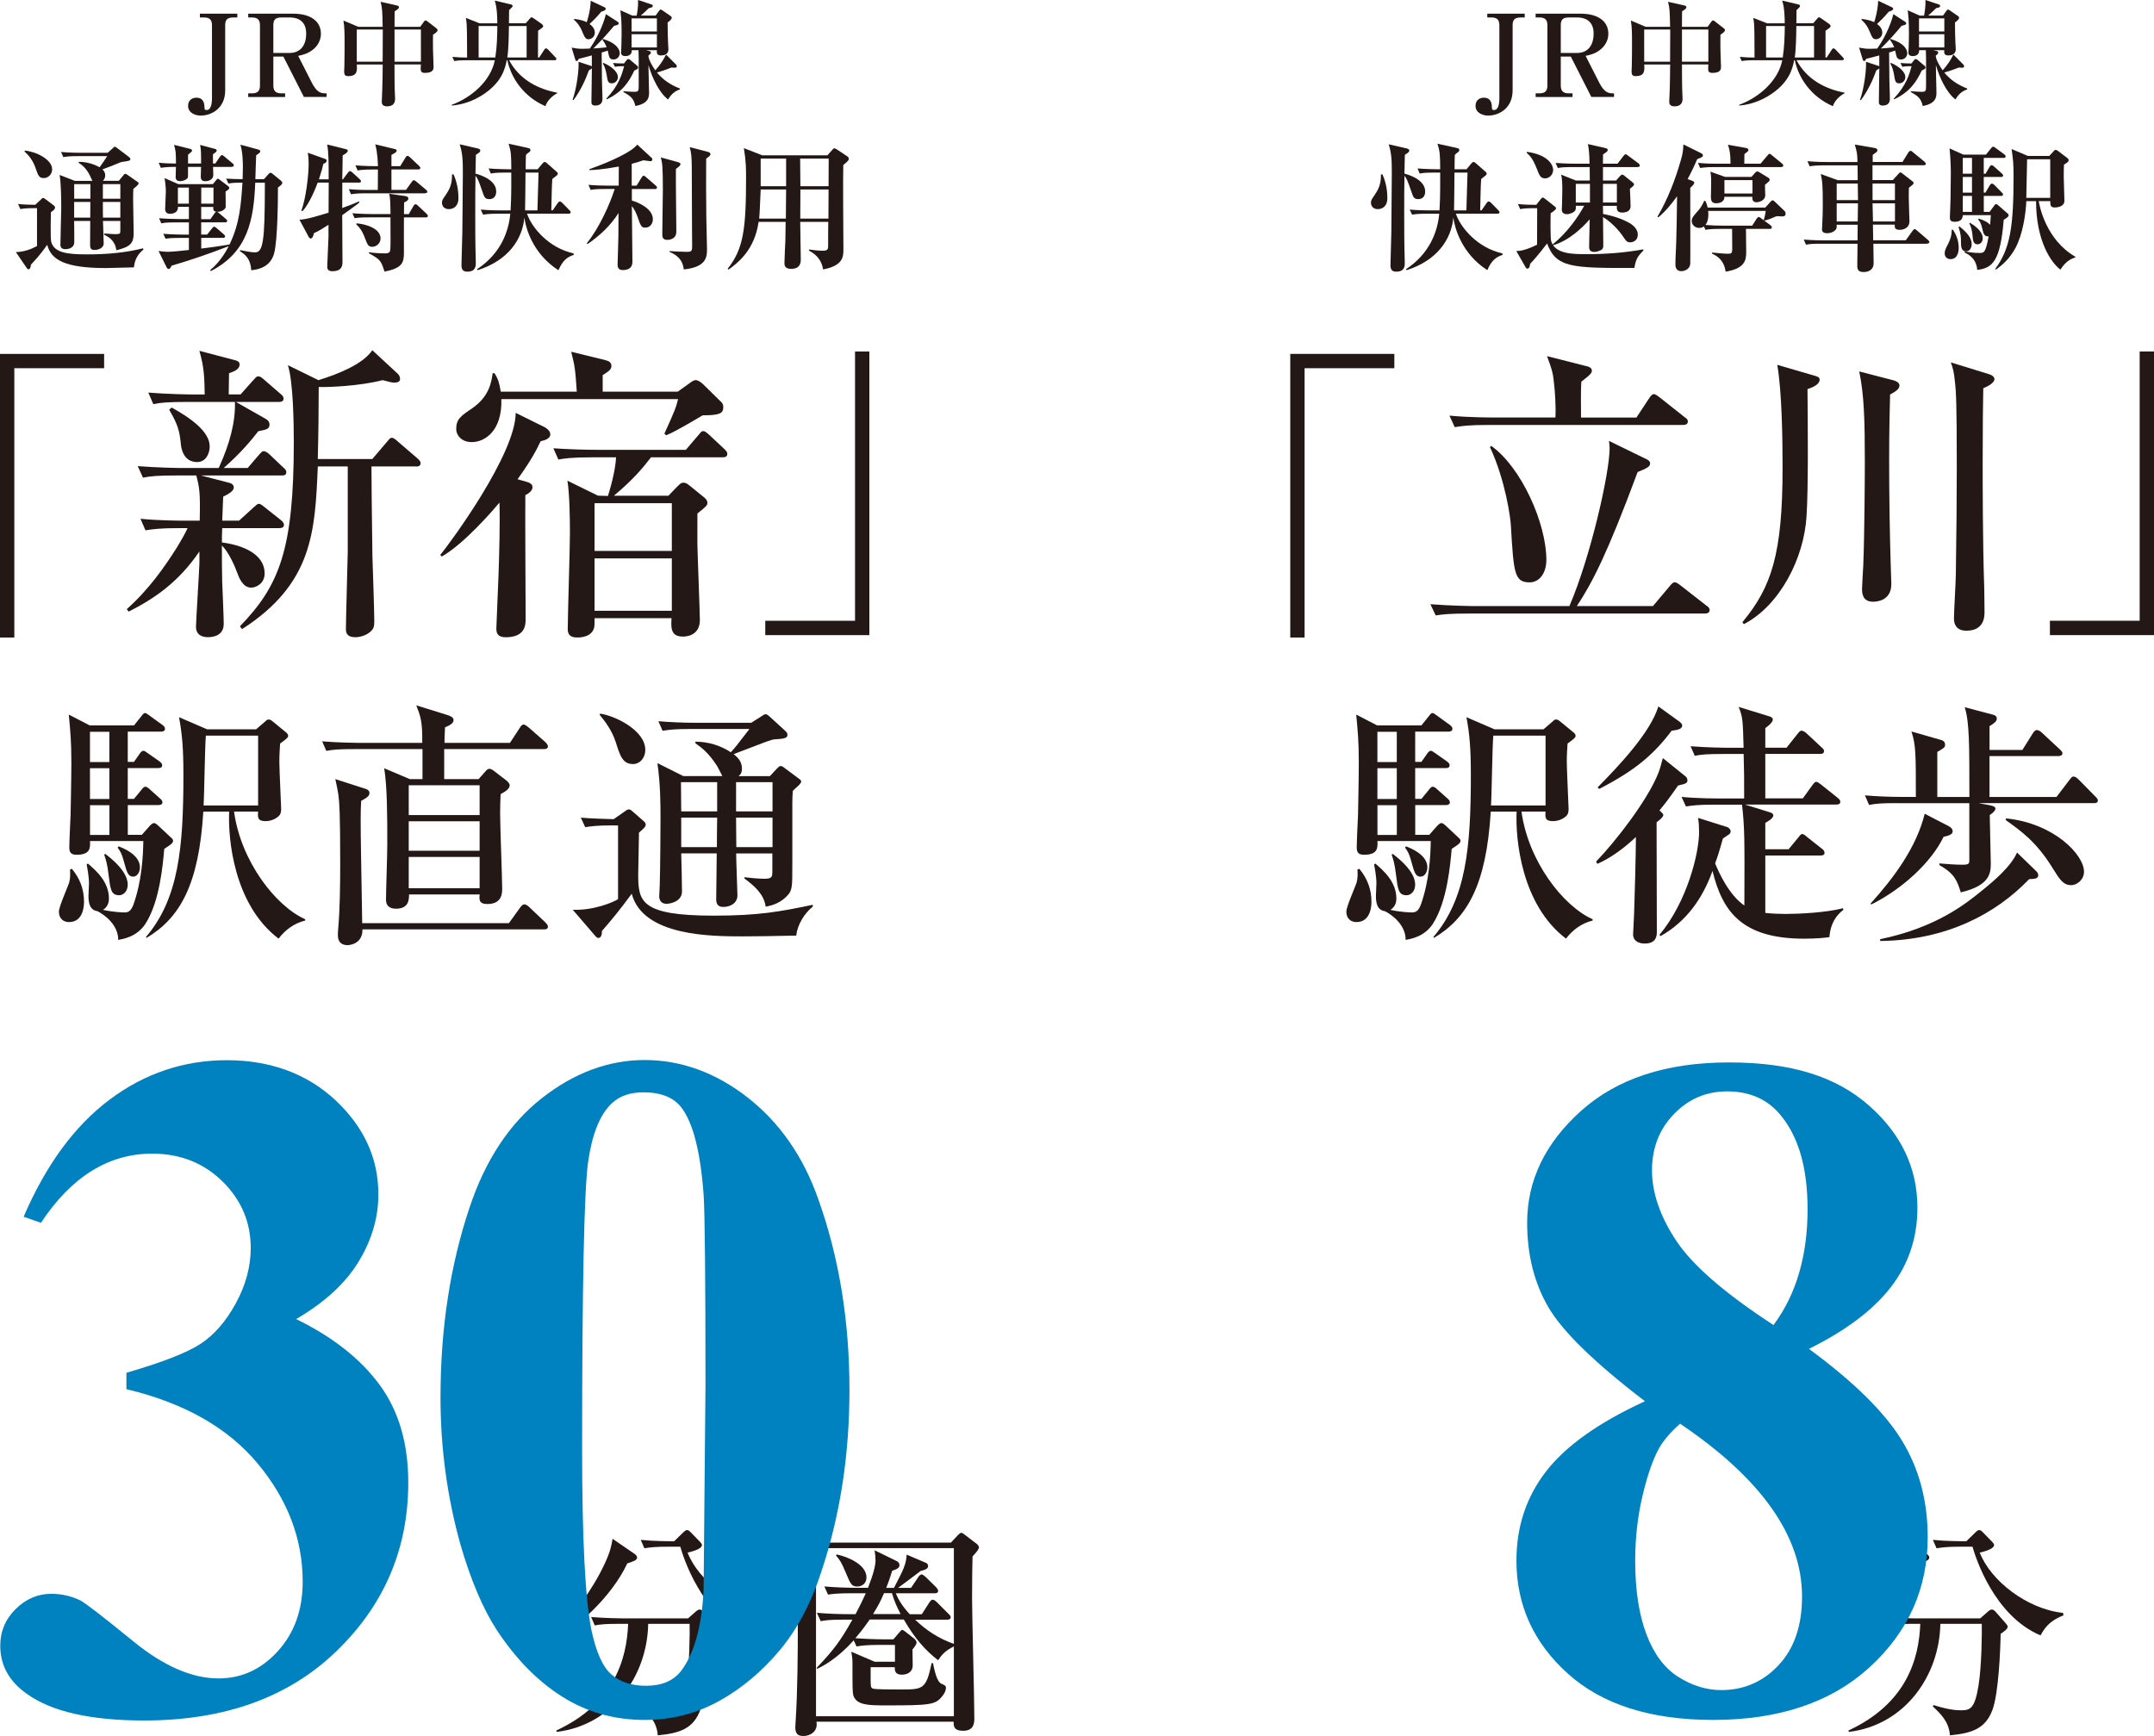 <?xml version="1.0" encoding="UTF-8"?><svg xmlns="http://www.w3.org/2000/svg" viewBox="0 0 502.28 404.83"><defs><style>.cls-1{fill:#0081c0;}.cls-2{isolation:isolate;}.cls-3{fill:#231815;}.cls-4{mix-blend-mode:multiply;}</style></defs><g class="cls-2"><g id="_レイヤー_2"><g id="_レイヤー_1-2"><path class="cls-3" d="M354.64,4.07c-1.62,0-1.92.72-1.92,1.84v15.17c0,4.23-3.25,5.88-5.72,5.88-1.04,0-2.93-.51-2.93-2.29,0-1.25.88-1.89,1.97-1.89,1.33,0,1.81.93,1.83,2.08.03.61.03.8.51.8,1.01,0,1.25-1.44,1.25-2.82V5.91c0-1.2-.45-1.84-1.89-1.84h-.93v-.88h8.73v.88h-.9Z"/><path class="cls-3" d="M371.08,22.62l-4.79-9.42h-2.34v6.73c0,1.22.48,1.84,1.89,1.84h.85v.85h-8.6v-.85h.85c1.33,0,1.89-.53,1.89-1.84V5.91c0-1.2-.45-1.84-1.89-1.84h-.85v-.88h10.48c4.13,0,6.47,1.81,6.47,4.68,0,1.62-.83,2.85-1.76,3.62-1.25,1.04-2.45,1.3-3.54,1.54l3.17,6.23c1.12,2.18,2.02,2.5,3.09,2.5h.37v.85h-5.3ZM367.7,4.07h-1.86c-1.47,0-1.89.56-1.89,1.84v6.44h3.75c2.77,0,3.91-2.02,3.91-4.5s-1.36-3.78-3.91-3.78Z"/><path class="cls-3" d="M401.18,8.12c0,.77-.03,2.08,0,3.43,0,1.12.13,2.9.13,4.04,0,.45,0,1.41-1.99,1.41-1.09,0-1.06-.53-.96-1.97h-6.15c0,2.05,0,5.35.11,7.29,0,.19.03.59.03.75,0,1.25-.8,1.73-1.86,1.73s-1.25-.56-1.25-1.06c0-.03,0-.27.03-.64.16-3.3.18-7.24.18-8.06h-6.04c.08,1.44.16,2.71-2.02,2.71-.75,0-.93-.35-.93-1.12,0-.19.03-.98.05-1.14.05-1.25.05-5.11.05-5.38,0-2.1,0-3.86-.27-5.32l3.46,1.46h5.69c-.08-3.75-.08-4.26-.48-5.83l3.78.85c.24.05.51.16.51.4s-.19.48-1.01.96c-.03.59-.03,3.11-.03,3.62h5.99l.88-1.22c.13-.16.24-.27.37-.27s.27.11.45.24l1.99,1.54c.24.19.35.32.35.48,0,.27-.19.48-1.06,1.09ZM383.4,6.89v7.5h6.04c0-1.2.03-6.76.03-7.5h-6.07ZM398.36,6.89h-6.15v7.5h6.15v-7.5Z"/><path class="cls-3" d="M427.42,24.77c-5.13-2.21-8.06-6.65-8.89-10.72h-.16c-.37,1.86-1.09,5.38-6.15,8.41-3.01,1.78-5.59,2.05-6.65,2.16v-.19c4.63-1.7,9.07-5.59,10.03-10.38h-6.6c-1.62,0-2.21.08-2.87.19l-.43-.98c1.04.11,2.39.16,3.43.16,0-4.92-.03-6.52-.11-7.9-.05-.67-.11-.96-.19-1.36l3.22,1.28h4.12c0-.85,0-3.57-.59-5.3l3.73.88c.13.03.43.13.43.37,0,.19-.08.27-.82.98,0,.48-.03,2.63-.03,3.06h3.91l.82-.93c.16-.16.37-.48.53-.48.11,0,.43.19.53.27l1.86,1.3c.13.11.32.29.32.48s-.11.29-.18.37c-.11.11-.19.16-.99.72-.02.69-.02,5.43-.02,6.25h.29l1.17-1.81c.11-.16.24-.32.4-.32s.34.13.5.29l1.68,1.78c.13.13.24.27.24.4,0,.27-.24.29-.4.29h-10.62c2.32,4.42,6.65,6.73,11.18,7.56v.16c-1.12.59-2.31,1.7-2.71,3.01ZM411.82,6.07v7.34h3.89c.4-2.74.43-4.68.48-7.34h-4.36ZM423,6.07h-4.12c-.03,2.45-.08,5.46-.37,7.34h4.5v-7.34Z"/><path class="cls-3" d="M443.2,13.86c-.66,0-.9-.4-1.04-1.01-.05-.21-.19-.8-.24-1.06-.66.24-.98.35-1.41.45.05,6.79.08,7.34.16,9.77,0,.13.02.93.02,1.01,0,.61-.18,1.6-1.67,1.6-.9,0-.9-.59-.9-.85,0-1.22.08-6.73.11-7.85-.21.24-.51.37-.69.48-.9,2.47-2.05,4.87-3.62,6.97l-.19-.11c.99-2.66,1.54-7.37,1.38-8.86l2.9.96c.08.03.13.05.21.11v-2.55c-.96.27-2.05.56-3.06.8-.18.37-.27.51-.48.51-.18,0-.27-.16-.34-.43l-.83-2.69c1.04.19,1.54.27,2.5.27.69,0,1.6-.03,1.73-.05,2.34-3.3,3.54-6.92,3.75-8.04l2.8,1.81c.13.08.21.21.21.32,0,.27-.08.37-1.09.61-1.51,1.81-2.93,3.41-4.81,5.27,1.04-.08,2.05-.13,3.09-.27-.27-.72-.56-1.2-1.01-1.81l.13-.13c3.49,1.01,3.94,2.71,3.94,3.3s-.4,1.49-1.54,1.49ZM440.41,2.74c-.99,1.22-2.02,2.21-2.71,2.85.69.51,1.22,1.17,1.22,2.02,0,.96-.77,1.54-1.47,1.54s-.88-.37-1.46-1.76c-.72-1.76-1.6-2.47-1.94-2.77l.08-.21c1.62.19,2.5.56,2.9.77.19-.56.85-2.69.93-5l3.22,1.52c.21.11.27.21.27.35,0,.32-.29.43-1.04.69ZM442.88,19.43c-.9,0-.98-.53-1.2-1.92-.16-.96-.43-1.97-.9-2.69l.13-.16c1.57.64,3.38,1.94,3.38,3.33,0,.8-.64,1.44-1.41,1.44ZM448.12,16.45c-1.31,2.79-2.85,5-6.41,6.71l-.11-.16c2.93-3.09,3.65-5.72,4.15-7.56h-.56c-.83,0-1.33.11-1.6.13l-.43-.88c.69.08,1.65.11,2.55.11l.64-.8c.08-.11.24-.24.34-.24.13,0,.32.11.4.16l1.67,1.41c.11.08.24.21.24.37,0,.35-.21.43-.9.75ZM455.97,23.18c-2.05-1.57-3.7-5.03-4.55-8.01.02,2.1.05,2.69.11,5.24,0,.21.02.93.02,1.14,0,.98,0,2.58-3.19,3.17-.4-1.73-1.06-2.32-2.79-3.25l.02-.19c1.38.11,2.34.13,2.58.13.96,0,.96-.29.96-1.62v-6.15c0-.53-.03-1.44-.05-1.94h-1.57c.05.96-.61,1.38-1.51,1.38-.59,0-.99-.27-.99-.8,0-.13.05-.77.05-.9,0-.21.08-1.84.08-3.35,0-3.17-.11-4.12-.29-5.64l2.8,1.25h1.01c.05-.27.4-1.78.32-3.65l3.16,1.06c.16.05.27.16.27.29,0,.35-.27.43-.93.56-.35.35-.99.98-1.86,1.73h3.46l.8-1.12c.08-.11.24-.29.37-.29.11,0,.29.11.4.19l1.97,1.36c.11.08.21.21.21.35,0,.4-.43.72-.96,1.12,0,1.44.05,3.81.11,4.9,0,.21.08,1.14.08,1.33,0,1.28-1.12,1.46-1.73,1.46-1.04,0-1.01-.67-.96-1.22h-2.55l.56.13c.29.08.59.11.59.4s-.37.59-.59.72c.02,1.06,1.25,2.95,1.62,3.43,1.01-1.09,1.86-2.34,2.5-3.67l2.32,2.32c.11.11.18.24.18.43,0,.29-.27.32-.53.32-.29,0-.43-.03-.69-.05-.48.19-1.7.69-3.41,1.17,1.49,1.76,3.12,2.85,5.35,3.73v.21c-.9.29-1.94.93-2.74,2.34ZM453.39,4.28h-5.91v3.06h5.91v-3.06ZM453.39,7.98h-5.91v3.09h5.91v-3.09Z"/><path class="cls-3" d="M321.28,48.77c-1.12,0-1.6-.77-1.6-1.51,0-.58.22-.83.89-1.83.74-1.09,1.51-2.4,1.44-4.77h.35c.8,1.76,1.15,3.65,1.15,5.58,0,1.79-1.09,2.53-2.24,2.53ZM330.7,46.43c-1.03,0-1.15-.48-1.63-1.86-.87-2.53-1.03-2.88-1.57-3.59-.06,3.2-.06,5.16-.06,8.4,0,3.4,0,7.21.1,10.57,0,.19.03,1.09.03,1.25,0,.83,0,2.15-1.99,2.15-1.09,0-1.34-.61-1.34-1.51,0-.35.03-.9.03-1.31.19-6.09.19-6.76.22-12.82,0-1.15.06-6.25.06-7.27,0-3.17-.06-4.65-.73-6.79l4.07.93c.26.06.73.16.73.51,0,.32-.29.51-.42.61-.32.19-.39.26-.61.42,0,.22-.1,3.88-.1,4.36,3.78,1.06,4.84,2.76,4.84,4.17,0,1.57-1.09,1.79-1.64,1.79ZM346.82,63c-6.02-3.88-7.62-9.9-7.92-12.27-.48,5.16-3.84,10.03-10.89,12.27l-.16-.22c5.58-3.65,7.4-8.88,7.76-12.94h-2.88c-1.95,0-2.66.1-3.46.22l-.55-1.19c1.95.19,4.23.19,4.58.19h2.37c.1-1.67.16-3.56.16-5.22v-3.59h-1.31c-1.95,0-2.66.06-3.46.22l-.51-1.19c1.92.16,4.2.19,4.55.19h.73c-.03-3.36-.03-4.04-.64-5.96l4.23.93c.67.16.87.19.87.58,0,.26-.2.38-.35.51-.38.26-.42.29-.7.61-.03.38-.06,2.31-.06,3.33h2.79l1.15-1.38c.13-.13.29-.32.51-.32.19,0,.45.26.61.38l2.08,1.83c.2.16.35.29.35.51,0,.26-.22.42-.42.58-.29.22-.45.32-.86.67-.13,1.15-.2,6.28-.23,7.31h.32l1.12-1.63c.19-.26.38-.45.51-.45.22,0,.48.22.61.35l1.66,1.7c.1.13.29.29.29.48,0,.29-.26.32-.48.32h-9.71c1.12,3.33,5.13,8.01,10.83,9.26l.1.35c-1.66.51-2.66,1.44-3.59,3.56ZM339.16,40.25c0,.9-.07,7.98-.1,8.81h2.88c.1-2.85.19-5.86.26-8.81h-3.04Z"/><path class="cls-3" d="M381.1,62.48c-14.58.06-18.26-.06-20.34-5.7-1.83,2.4-3.11,3.85-3.97,4.77-.03.35-.13,1.09-.61,1.09-.22,0-.29-.06-.42-.29l-2.18-3.81c.64,0,1.95-.06,4.84-1.47.03-3.11.03-4.29.03-8.52h-.99c-1.79,0-2.56.13-2.98.22l-.51-1.19c1.38.16,3.08.19,4.26.19l1.06-1.35c.19-.22.29-.35.48-.35.13,0,.29.13.51.29l2.27,1.79c.13.1.29.22.29.42,0,.32-.67.77-1.25,1.15-.03.99-.1,5.9.13,6.57.96,2.98,5.06,2.98,8.27,2.98,4.42,0,8.84-.32,13.2-1.12l.03.26c-1.44,1.47-1.76,2.08-2.11,4.07ZM360.27,41.59c-1.03,0-1.28-.61-1.92-2.27-.93-2.37-1.66-3.08-2.37-3.69l.1-.22c5.22.74,6.09,3.27,6.09,4.2,0,1.19-.96,1.99-1.89,1.99ZM381.9,38.96h-8.11v3.14h3.04l.93-1.03c.19-.19.35-.35.48-.35.16,0,.32.1.45.19l2.02,1.63c.22.16.32.32.32.42,0,.19-.1.32-.19.42-.22.19-.67.55-.77.64.03.64.16,3.46.16,4.04,0,1.51-1.64,1.51-1.99,1.51-1.28,0-1.25-.87-1.22-1.57h-3.24l.03,1.89c3.24.64,5,1.47,6.15,2.11.32.19,1.95,1.12,1.95,2.72,0,1.28-.99,1.79-1.76,1.79s-.93-.26-1.8-1.54c-.1-.13-1.8-2.66-4.55-4.36,0,1.03.06,5.64.06,6.57,0,.45,0,.87-.57,1.15-.58.32-1.19.42-1.51.42-1.22,0-1.22-.83-1.22-1.25,0-.83.13-5.32.13-6.34-1.76,1.99-4.8,4.93-8.49,6.02l-.13-.19c3.49-2.82,6.02-6.57,7.34-9h-1.95c0,.22.03.74-.1,1.03-.26.48-1.25.93-1.95.93-.51,0-1.22-.16-1.22-1.09,0-.22.06-1.25.06-1.44.03-.61.06-2.47.06-3.11,0-.99,0-2.6-.29-3.59l3.46,1.38h3.24c0-.51-.03-2.69-.03-3.14h-3.97c-2.15,0-2.85.1-3.46.22l-.51-1.19c1.92.16,4.2.19,4.55.19h3.36c-.06-2.72-.13-3.11-.38-4.58l4.2.96c.13.03.42.16.42.38,0,.32-.1.42-1.09,1.06,0,.38-.03,1.7-.03,2.18h3.4l1.38-1.79c.13-.16.35-.42.51-.42s.35.16.61.35l2.37,1.76c.2.16.32.32.32.51,0,.32-.29.35-.48.35ZM370.75,42.87h-3.3v4.36h3.3v-4.36ZM377.03,42.87h-3.24v4.36h3.24v-4.36Z"/><path class="cls-3" d="M395.77,37.11c-.48,1.12-1.12,2.56-2.24,4.65l.93.35c.48.19.61.26.61.48s-.1.48-.93,1.22c-.03,2.47.06,16.92,0,17.72-.06,1.03-1.03,1.7-2.11,1.7-1.35,0-1.35-1.28-1.35-1.57,0-1.47.16-3.78.19-5.22.1-3.4.1-4.13.2-10.67-1.22,1.7-2.69,3.52-4.36,4.9l-.22-.13c2.44-4.17,4.17-8.65,5.48-13.27.45-1.54.51-2.28.57-3.59l4.04,1.99c.26.13.51.29.51.54,0,.38-.13.42-1.32.9ZM415.61,50.47c-.2,0-1.06-.06-1.22-.06-.19,0-1.06.38-1.19.45-.57.26-1.06.38-1.7.58l-.23-.13c.23-.67.45-1.73.48-2.12h-13.43c.13,1.38-.06,2.56-.64,3.27,1.22.1,2.66.16,4.04.16h6.86l1.03-1.6c.13-.19.32-.42.51-.42.16,0,.39.19.61.35l2.11,1.57c.13.1.32.29.32.51,0,.29-.22.35-.48.35h-5.55c0,.87.06,4.68.06,5.45,0,1.89-.38,3.81-4.8,4.52-.13-.8-.42-3.01-3.17-4.2l.03-.26c.67.06,2.69.29,3.65.29.87,0,.99-.19,1.03-.99,0-.8-.03-4.01-.03-4.81h-2.76c-1.86,0-2.56.06-3.46.22l-.35-.8c-.22.16-.51.35-1.09.35-1.15,0-1.76-.9-1.76-1.6s.42-1.19,1.15-2.02c1.03-1.12,1.34-1.76,1.76-2.69h.26c.19.38.38.77.55,1.57h13.43l1.19-1.31c.16-.16.32-.38.51-.38s.39.16.51.29l2.24,2.15c.26.26.29.45.29.64,0,.64-.45.67-.77.67ZM415.35,38.96h-15.44c-1.92,0-2.63.1-3.46.22l-.51-1.19c1.92.19,4.2.19,4.55.19h3.04c0-2.5-.26-3.43-.61-4.42l4.2.74c.23.03.58.16.58.48,0,.26-.1.32-.93.96,0,.35-.03,1.92-.03,2.24h3.78l1.6-1.89c.19-.26.35-.42.51-.42s.35.16.57.35l2.31,1.89c.29.22.32.38.32.48,0,.32-.26.35-.48.35ZM411.57,43.1c-.03.38.06,2.05.06,2.4,0,1.41-1.7,1.67-1.99,1.67-1.03,0-1.03-.74-1.03-1.28h-6.51c0,.26,0,.54-.26.87-.42.54-1.19.64-1.63.64-.67,0-1.25-.19-1.25-1.41,0-.55.06-2.88.06-3.33,0-1.57-.06-1.95-.19-2.63l3.43,1.22h6.15l.83-.93c.13-.13.35-.35.51-.35.13,0,.22.03.61.26l1.95,1.19c.2.13.35.29.35.51,0,.26-.1.35-1.12,1.19ZM408.65,42.01h-6.54v3.11h6.54v-3.11Z"/><path class="cls-3" d="M449.4,56.84h-12.56c0,.54.06,4.26.06,4.52,0,2.08-2.05,2.08-2.31,2.08-1.12,0-1.5-.45-1.5-1.41,0-1.35.03-3.78.06-5.19h-8.56c-1.95,0-2.66.06-3.46.22l-.51-1.19c1.95.16,4.2.19,4.55.19h7.98l.03-3.65h-4.9c.03.64.03.8-.22,1.15-.64.77-1.73.83-1.95.83-.96,0-1.25-.38-1.25-.9,0-.13.03-.29.03-.45.1-1.51.16-4.26.16-5.06,0-5.22-.13-5.77-.48-7.4l3.97,1.44h4.65l-.03-3.46h-7.72c-1.95,0-2.66.1-3.46.22l-.51-1.19c1.92.19,4.2.19,4.55.19h7.11c-.03-1.99-.1-2.21-.61-4.07l4.62.8c.26.03.64.16.64.54,0,.26-.19.42-.29.48-.51.35-.58.42-.8.61v1.63h6.95l1.34-2.18c.03-.06.29-.42.51-.42.16,0,.29.06.57.32l2.69,2.21c.16.13.32.29.32.51,0,.29-.26.32-.48.32h-11.95v3.46h4.74l1.31-1.44c.13-.16.32-.35.45-.35s.29.13.42.22l2.4,1.86c.16.13.26.19.26.42s-.13.32-1.09,1.09c-.03.64-.03,1.31-.03,2.37,0,.83.16,5.32.16,5.42,0,1.67-1.51,2.02-2.28,2.02-1.19,0-1.19-.61-1.15-1.22h-5.09l.06,3.65h7.6l1.57-2.18c.19-.26.32-.42.51-.42s.45.26.57.35l2.53,2.18c.16.16.32.29.32.48,0,.29-.29.35-.51.35ZM433.19,42.81h-4.9v3.85h4.97l-.06-3.85ZM428.29,47.42v4.23h4.9l.06-4.23h-4.97ZM441.87,42.81h-5.22v3.85h5.22v-3.85ZM441.87,47.42h-5.22l.1,4.23h5.13v-4.23Z"/><path class="cls-3" d="M454.81,60.43c-.61,0-1.34-.38-1.34-1.35,0-.61.19-1.03.8-2.21.87-1.73.83-2.72.83-3.27l.26-.06c.42.61,1.38,2.08,1.38,4.23,0,.38,0,2.66-1.92,2.66ZM467.24,51.24c-.8,9.68-2.6,11.28-6.18,11.7-.19-2.56-1.92-3.59-2.98-4.07l.13-.26c.83.19,1.95.38,3.3.38,1.12,0,1.51,0,2.21-3.88-1.03.19-1.28-.9-1.41-1.51-.38-1.73-.77-2.12-1.03-2.4l.13-.22c1.28.38,2.18.9,2.66,1.44.06-.87.13-1.63.16-2.24h-6.54c-.03,1.03-.67,1.54-1.86,1.54-1.12,0-1.15-.54-1.15-1.09,0-.16.16-3.81.16-4.52.03-1.86.06-3.75.06-5.64,0-1.25-.03-3.01-.29-5.86l3.2,1.44h5.29l1.19-1.47c.13-.16.32-.38.48-.38s.42.19.64.35l1.95,1.44c.26.19.32.32.32.51,0,.29-.26.32-.48.32h-4.62v3.69h.42l.93-1.57c.1-.16.22-.42.48-.42.19,0,.45.19.61.35l1.73,1.54c.2.19.35.32.35.51,0,.32-.29.35-.51.35h-4.01v3.65h.39l1.03-1.73c.1-.16.26-.38.48-.38s.45.19.58.32l1.7,1.73c.23.22.32.32.32.51,0,.29-.29.32-.48.32h-4.01v3.72h1.35l1.09-1.47c.1-.13.26-.35.42-.35.19,0,.32.13.67.42l2.05,1.79c.16.13.22.26.22.42,0,.35-.71.77-1.15,1.03ZM458.49,58.61c-1.22,0-1.22-1.22-1.22-2.15,0-.99,0-1.89-.57-3.52l.22-.13c1.95,1.54,2.85,2.82,2.85,4.13,0,.87-.48,1.67-1.28,1.67ZM459.84,36.82h-2.15v3.69h2.15v-3.69ZM459.84,41.27h-2.15v3.65h2.15v-3.65ZM459.84,45.69h-2.15v3.72h2.15v-3.72ZM461.16,56.97c-.99,0-1.09-.83-1.19-1.95-.03-.35-.16-1.92-.77-2.92l.13-.16c.83.48,3.01,1.86,3.01,3.62,0,.96-.64,1.41-1.19,1.41ZM480.45,62.87c-2.18-1.63-5.67-6.73-5.67-15.96h-2.27c-.13,2.95-.83,7.79-2.56,10.96-1.35,2.5-3.08,3.97-4.52,5l-.19-.13c3.52-4.77,4.29-9.84,4.29-21.6,0-3.04-.1-3.81-.45-6.38l3.78,1.6h5l1.03-1.12c.13-.13.26-.29.45-.29.16,0,.42.13.61.29l2.11,1.6c.13.1.32.29.32.51,0,.35-.32.58-1.09,1.03-.03.58-.06,1.44-.06,2.63,0,.93.16,5.42.16,5.77,0,1.6-2.05,1.6-2.27,1.6-.96,0-1.03-.45-1.03-1.47h-2.69c.19,1.15,1.67,8.97,8.52,12.95v.19c-1.95.51-3.01,2.15-3.46,2.82ZM478.08,37.14h-5.39c-.03,1.28-.16,7.59-.19,9h5.58v-9Z"/><path class="cls-3" d="M54.43,4.07c-1.62,0-1.92.72-1.92,1.84v15.17c0,4.23-3.25,5.88-5.72,5.88-1.04,0-2.93-.51-2.93-2.29,0-1.25.88-1.89,1.97-1.89,1.33,0,1.81.93,1.84,2.08.03.61.03.8.51.8,1.01,0,1.25-1.44,1.25-2.82V5.91c0-1.2-.45-1.84-1.89-1.84h-.93v-.88h8.73v.88h-.9Z"/><path class="cls-3" d="M70.87,22.62l-4.79-9.42h-2.34v6.73c0,1.22.48,1.84,1.89,1.84h.85v.85h-8.6v-.85h.85c1.33,0,1.89-.53,1.89-1.84V5.91c0-1.2-.45-1.84-1.89-1.84h-.85v-.88h10.48c4.12,0,6.47,1.81,6.47,4.68,0,1.62-.82,2.85-1.76,3.62-1.25,1.04-2.45,1.3-3.54,1.54l3.17,6.23c1.12,2.18,2.02,2.5,3.09,2.5h.37v.85h-5.3ZM67.49,4.07h-1.86c-1.46,0-1.89.56-1.89,1.84v6.44h3.75c2.77,0,3.91-2.02,3.91-4.5s-1.36-3.78-3.91-3.78Z"/><path class="cls-3" d="M100.97,8.12c0,.77-.03,2.08,0,3.43,0,1.12.13,2.9.13,4.04,0,.45,0,1.41-2,1.41-1.09,0-1.06-.53-.96-1.97h-6.15c0,2.05,0,5.35.11,7.29,0,.19.03.59.03.75,0,1.25-.8,1.73-1.86,1.73s-1.25-.56-1.25-1.06c0-.03,0-.27.03-.64.16-3.3.19-7.24.19-8.06h-6.04c.08,1.44.16,2.71-2.02,2.71-.75,0-.93-.35-.93-1.12,0-.19.03-.98.05-1.14.05-1.25.05-5.11.05-5.38,0-2.1,0-3.86-.27-5.32l3.46,1.46h5.69c-.08-3.75-.08-4.26-.48-5.83l3.78.85c.24.05.51.16.51.4s-.19.48-1.01.96c-.03.59-.03,3.11-.03,3.62h5.99l.88-1.22c.13-.16.24-.27.37-.27s.27.11.45.24l2,1.54c.24.19.35.32.35.48,0,.27-.19.48-1.06,1.09ZM83.19,6.89v7.5h6.04c0-1.2.03-6.76.03-7.5h-6.07ZM98.15,6.89h-6.15v7.5h6.15v-7.5Z"/><path class="cls-3" d="M127.21,24.77c-5.14-2.21-8.06-6.65-8.89-10.72h-.16c-.37,1.86-1.09,5.38-6.15,8.41-3.01,1.78-5.59,2.05-6.65,2.16v-.19c4.63-1.7,9.07-5.59,10.03-10.38h-6.6c-1.62,0-2.21.08-2.87.19l-.43-.98c1.04.11,2.39.16,3.43.16,0-4.92-.03-6.52-.11-7.9-.05-.67-.11-.96-.19-1.36l3.22,1.28h4.12c0-.85,0-3.57-.59-5.3l3.73.88c.13.03.43.13.43.37,0,.19-.08.27-.82.98,0,.48-.03,2.63-.03,3.06h3.91l.82-.93c.16-.16.37-.48.53-.48.11,0,.43.19.53.27l1.86,1.3c.13.11.32.29.32.48s-.11.29-.19.37c-.11.11-.19.16-.98.72-.03.69-.03,5.43-.03,6.25h.29l1.17-1.81c.11-.16.24-.32.4-.32s.35.13.51.29l1.68,1.78c.13.13.24.27.24.4,0,.27-.24.29-.4.29h-10.62c2.32,4.42,6.65,6.73,11.18,7.56v.16c-1.12.59-2.32,1.7-2.71,3.01ZM111.61,6.07v7.34h3.89c.4-2.74.43-4.68.48-7.34h-4.36ZM122.79,6.07h-4.12c-.03,2.45-.08,5.46-.37,7.34h4.5v-7.34Z"/><path class="cls-3" d="M142.99,13.86c-.67,0-.9-.4-1.04-1.01-.05-.21-.19-.8-.24-1.06-.67.24-.98.35-1.41.45.05,6.79.08,7.34.16,9.77,0,.13.03.93.03,1.01,0,.61-.19,1.6-1.68,1.6-.9,0-.9-.59-.9-.85,0-1.22.08-6.73.11-7.85-.21.24-.51.37-.69.48-.9,2.47-2.05,4.87-3.62,6.97l-.19-.11c.98-2.66,1.54-7.37,1.38-8.86l2.9.96c.08.03.13.05.21.11v-2.55c-.96.27-2.05.56-3.06.8-.19.37-.27.51-.48.51-.19,0-.27-.16-.35-.43l-.82-2.69c1.04.19,1.54.27,2.5.27.69,0,1.6-.03,1.73-.05,2.34-3.3,3.54-6.92,3.75-8.04l2.79,1.81c.13.08.21.21.21.32,0,.27-.08.37-1.09.61-1.52,1.81-2.93,3.41-4.82,5.27,1.04-.08,2.05-.13,3.09-.27-.27-.72-.56-1.2-1.01-1.81l.13-.13c3.49,1.01,3.94,2.71,3.94,3.3s-.4,1.49-1.54,1.49ZM140.19,2.74c-.98,1.22-2.02,2.21-2.71,2.85.69.51,1.22,1.17,1.22,2.02,0,.96-.77,1.54-1.46,1.54s-.88-.37-1.46-1.76c-.72-1.76-1.6-2.47-1.94-2.77l.08-.21c1.62.19,2.5.56,2.9.77.19-.56.85-2.69.93-5l3.22,1.52c.21.11.27.21.27.35,0,.32-.29.43-1.04.69ZM142.67,19.43c-.9,0-.98-.53-1.2-1.92-.16-.96-.43-1.97-.9-2.69l.13-.16c1.57.64,3.38,1.94,3.38,3.33,0,.8-.64,1.44-1.41,1.44ZM147.91,16.45c-1.3,2.79-2.85,5-6.41,6.71l-.11-.16c2.93-3.09,3.65-5.72,4.15-7.56h-.56c-.82,0-1.33.11-1.6.13l-.43-.88c.69.08,1.65.11,2.55.11l.64-.8c.08-.11.24-.24.35-.24.13,0,.32.11.4.16l1.68,1.41c.11.08.24.21.24.37,0,.35-.21.43-.9.75ZM155.76,23.18c-2.05-1.57-3.7-5.03-4.55-8.01.03,2.1.05,2.69.11,5.24,0,.21.03.93.03,1.14,0,.98,0,2.58-3.19,3.17-.4-1.73-1.06-2.32-2.79-3.25l.03-.19c1.38.11,2.34.13,2.58.13.96,0,.96-.29.96-1.62v-6.15c0-.53-.03-1.44-.05-1.94h-1.57c.05.96-.61,1.38-1.52,1.38-.59,0-.98-.27-.98-.8,0-.13.05-.77.05-.9,0-.21.08-1.84.08-3.35,0-3.17-.11-4.12-.29-5.64l2.79,1.25h1.01c.05-.27.4-1.78.32-3.65l3.17,1.06c.16.05.27.16.27.29,0,.35-.27.43-.93.56-.35.35-.98.98-1.86,1.73h3.46l.8-1.12c.08-.11.24-.29.37-.29.11,0,.29.11.4.19l1.97,1.36c.11.08.21.21.21.35,0,.4-.43.72-.96,1.12,0,1.44.05,3.81.11,4.9,0,.21.08,1.14.08,1.33,0,1.28-1.12,1.46-1.73,1.46-1.04,0-1.01-.67-.96-1.22h-2.55l.56.13c.29.08.59.11.59.4s-.37.59-.59.72c.03,1.06,1.25,2.95,1.62,3.43,1.01-1.09,1.86-2.34,2.5-3.67l2.32,2.32c.11.11.19.24.19.43,0,.29-.27.32-.53.32-.29,0-.43-.03-.69-.05-.48.19-1.7.69-3.41,1.17,1.49,1.76,3.11,2.85,5.35,3.73v.21c-.9.29-1.94.93-2.74,2.34ZM153.18,4.28h-5.91v3.06h5.91v-3.06ZM153.18,7.98h-5.91v3.09h5.91v-3.09Z"/><path class="cls-3" d="M31.23,62.35c-1.03,0-5.61.16-6.54.16-9.55,0-12.79-1.92-13.68-5.42-.64.9-1.92,2.69-3.78,4.61-.13.99-.35,1.09-.58,1.09s-.32-.13-.48-.38l-2.47-3.62c2.05-.06,3.68-.74,4.93-1.41v-8.84h-.93c-1.5,0-2.34.1-2.95.22l-.54-1.19c1.47.16,3.4.19,4.01.19l1.44-1.35c.1-.1.26-.26.35-.26.13,0,.32.1.45.19l2.08,1.57c.22.19.29.29.29.48,0,.32-.16.55-.96,1.09-.03.54-.13,6.06.06,6.86.67,2.69,3.97,2.98,8.43,2.98s8.72-.35,12.98-1.41l.13.26c-1.6,1.31-2.08,2.69-2.24,4.17ZM10.21,41.53c-1.12,0-1.34-.67-1.83-2.12-.74-2.24-1.86-3.33-2.66-4.07l.06-.22c2.5.19,6.38,2.02,6.38,4.36,0,1.22-.96,2.05-1.95,2.05ZM31.1,44.03c-.03.8-.06,1.19-.06,2.47s.13,6.73.13,7.82c0,2.44-.8,3.24-4.04,4.04-.29-2.28-1.76-3.08-2.88-3.65l.06-.26c.45.03,2.27.16,2.6.16,1.15,0,1.15-.19,1.15-.87v-2.21h-4.04c.03.67.16,4.87.16,5.29,0,.8-.9,1.47-2.18,1.47-.7,0-.99-.32-.99-1.12,0-.9.03-4.84.03-5.64h-3.75c0,.8.06,4.29.03,5-.03,1.15-1.09,1.57-2.08,1.57-.8,0-1.15-.32-1.15-1.09,0-1.35.19-7.31.19-8.52,0-1.15,0-5.61-.38-7.69l3.56,1.38h4.1c-.13-.16-.45-.99-.55-1.15-.93-1.95-2.05-2.66-2.69-3.08l.1-.22c2.6.03,4.39,1.06,4.81,1.28.99-1.41,1.12-1.57,1.76-2.6h-6.76c-1.99,0-2.66.1-3.46.22l-.54-1.19c1.95.19,4.23.19,4.58.19h6.31l1.31-1.19c.1-.1.22-.22.35-.22s.32.13.48.26l2.79,2.11c.19.16.35.29.35.51,0,.38-.23.42-1.99.67-.23.03-.38.13-.58.19-.96.42-2.5,1.03-3.94,1.54.26.26.64.64.64,1.38s-.35,1.09-.54,1.28h3.72l1.09-1.31c.13-.16.26-.32.42-.32.13,0,.32.13.48.22l2.37,1.67c.1.06.26.19.26.32,0,.35-.83.99-1.22,1.28ZM21.08,42.94h-3.78v3.4h3.78v-3.4ZM17.29,47.1v3.65h3.75c0-.87.03-2.69.03-3.65h-3.78ZM28.06,42.94h-4.07v3.4h4.07v-3.4ZM28.06,47.1h-4.07c0,2.69,0,3.01.03,3.65h4.04v-3.65Z"/><path class="cls-3" d="M64.81,43.74c0,2.05-.03,12.34-.9,15.38-.64,2.28-2.31,3.59-5.32,3.91-.16-2.69-1.38-3.65-2.63-4.45l.03-.26c.86.19,2.63.54,3.46.54,1.89,0,2.31-2.5,2.31-15.61v-.64h-2.24c-.35,8.49-1.64,16.15-10.35,20.6l-.16-.22c.8-.67,2.63-2.28,4.33-5.58-5.29,2.02-8.4,3.08-13.33,4.55-.07.13-.32.77-.67.77-.29,0-.42-.26-.51-.45l-1.86-3.75c.51.06,1.34.19,2.24.19s3.65-.29,4.84-.42v-2.82h-1.99c-1.95,0-2.66.06-3.46.19l-.51-1.15c1.95.16,4.2.19,4.55.19h1.41v-2.85h-2.98c-1.95,0-2.66.06-3.46.22l-.51-1.19c1.95.16,4.2.19,4.55.19h2.4v-2.85h-2.56c.1,1.35-1.15,1.63-1.86,1.63-.83,0-1.12-.51-1.12-1.12,0-.64.16-3.43.16-4.01s0-1.35-.29-3.2l3.21,1.41h8.04l.8-.96c.16-.19.26-.32.38-.32s.29.16.48.29l1.86,1.41c.13.1.32.29.32.45,0,.26-.13.35-.87.87,0,.58.06,3.52.03,3.65-.13.48-.9,1.09-2.02,1.06.16.06.26.13.48.32l1.54,1.31c.23.19.35.32.35.48,0,.32-.29.35-.48.35h-5.58v2.85h1.38l1.12-1.41c.26-.32.35-.42.51-.42.19,0,.32.1.58.32l1.67,1.44c.26.22.32.35.32.48,0,.29-.29.35-.48.35h-5.09v2.5c.26-.03,3.3-.38,6.6-.96,2.37-4.87,2.69-9.45,3.01-14.42-1.67.03-2.28.03-3.27.22l-.54-1.15c.74.06,3.01.13,3.85.13,0-.51.06-1.73.06-2.82,0-.58,0-3.49-.58-5.22l4.26,1.15c.26.06.38.29.38.42,0,.22-.19.38-.96.9-.06.9-.16,4.81-.19,5.58h1.99l1.03-1.15c.26-.29.35-.35.51-.35s.29.06.51.26l1.95,1.6c.19.16.29.32.29.45,0,.35-.32.64-1.03,1.12ZM54.04,38.93h-4.36c0,.29.06,1.63.06,1.89,0,1.03-1.06,1.44-1.86,1.44-.96,0-1.06-.58-1.06-1.06,0-.35.06-1.95.06-2.28h-3.04c0,.38.03,2.37-.03,2.5-.32.58-1.35.83-1.76.83-.32,0-1.09-.03-1.09-.93,0-.38.07-2.05.07-2.4-1.8,0-2.57.06-3.52.22l-.51-1.19c1.25.13,2.79.19,4.04.19-.03-2.53-.03-2.95-.45-4.36l3.84.96c.19.06.35.22.35.38,0,.19-.1.29-.93.96v2.05h3.04c0-2.37,0-3.3-.23-4.33l3.49.93c.29.06.38.22.38.38s0,.26-.87.87v2.15h.54l1.06-1.54c.19-.26.35-.42.48-.42.19,0,.29.1.61.35l1.83,1.54c.26.19.35.35.35.48,0,.32-.29.35-.51.35ZM44.04,43.74h-2.56v3.75h2.56v-3.75ZM49.78,43.74h-2.85v3.75h2.85v-3.75ZM49.74,48.26h-2.82v2.85h2.15l.9-1.28c.19-.29.32-.42.48-.45-.77-.13-.74-.54-.71-1.12Z"/><path class="cls-3" d="M83.71,42.58h-3.88c-.03,1.99-.03,3.97-.03,5.93,1.7-.61,2.95-1.09,3.91-1.54l.1.26c-.58.51-3.43,2.53-4.01,2.95,0,1.73.06,9.36.06,10.89,0,.71,0,2.18-2.4,2.18-1.15,0-1.15-.77-1.15-1.12,0-.29.29-6.47.29-6.89v-2.82c-.87.54-2.34,1.54-3.4,1.95-.1.67-.38,1.25-.74,1.25-.1,0-.35-.13-.48-.38l-2.15-4.01c1.63-.03,4.55-.96,6.79-1.63.03-2.34.03-4.68.03-7.02h-2.56c-.35.93-1.89,4.93-3.56,6.66l-.26-.1c1.09-2.92,1.7-8.33,1.7-10.89,0-1.41-.1-2.02-.19-2.63l3.88,1.38c.38.13.51.22.51.48,0,.35-.29.51-.77.74-.16.74-.42,1.76-1.03,3.59h2.27c0-4.1,0-6.22-.35-8.11l4.17,1.03c.51.13.64.19.64.42,0,.42-.64.77-1.19,1.09-.03.9-.06,4.81-.1,5.58h.16l1.15-1.54c.16-.19.32-.38.48-.38s.35.13.58.32l1.67,1.54c.22.22.32.32.32.51,0,.29-.26.32-.48.32ZM99.15,45.08h-13.84c-1.95,0-2.66.1-3.46.22l-.51-1.19c1.95.19,3.78.19,4.13.19h2.63c0-.74.03-4.1.03-4.77h-1.28c-1.95,0-2.66.1-3.46.22l-.51-1.19c1.92.16,4.1.19,4.49.19h.77c-.03-.48-.06-3.04-.64-5.09l4.52,1.09c.29.06.48.13.48.38,0,.35-.38.54-1.22.99v2.63h2.05l1.22-1.99c.1-.16.29-.42.48-.42.22,0,.48.26.58.35l2.11,1.99c.23.22.29.32.29.48,0,.32-.29.35-.48.35h-6.25v4.77h3.4l1.31-1.83c.22-.32.35-.42.51-.42s.32.13.58.32l2.21,1.86c.26.19.35.35.35.51,0,.29-.29.32-.48.32ZM99.28,50.69h-5.09c-.03,1.28,0,7.02,0,8.2,0,2.4-.38,3.62-4.52,4.45-.86-2.6-.93-2.76-3.65-4.29v-.22c1.15.16,2.63.26,3.78.26,1.09,0,1.19-.45,1.22-1.06.06-.77.06-1.44.03-7.34h-4.9c-1.95,0-2.66.06-3.46.19l-.51-1.15c1.92.16,4.2.19,4.55.19h4.33c-.03-2.31-.03-3.81-.32-4.74l3.81.55c.32.03.67.22.67.58,0,.38-.35.61-.99.9,0,.22-.03,1.83-.03,2.72h1.12l1.09-1.89c.1-.16.29-.42.48-.42.16,0,.35.13.58.35l1.95,1.83c.26.26.35.38.35.55,0,.29-.26.35-.48.35ZM86.81,57.55c-.93,0-1.09-.42-1.73-2.08-.26-.71-.77-2.02-2.02-3.17l.07-.22c1.89.13,5.61,1.09,5.61,3.52,0,1.15-.99,1.95-1.92,1.95Z"/><path class="cls-3" d="M104.66,48.77c-1.12,0-1.6-.77-1.6-1.51,0-.58.22-.83.9-1.83.74-1.09,1.51-2.4,1.44-4.77h.35c.8,1.76,1.15,3.65,1.15,5.58,0,1.79-1.09,2.53-2.24,2.53ZM114.08,46.43c-1.03,0-1.15-.48-1.63-1.86-.87-2.53-1.03-2.88-1.57-3.59-.06,3.2-.06,5.16-.06,8.4,0,3.4,0,7.21.1,10.57,0,.19.03,1.09.03,1.25,0,.83,0,2.15-1.99,2.15-1.09,0-1.35-.61-1.35-1.51,0-.35.03-.9.03-1.31.19-6.09.19-6.76.23-12.82,0-1.15.06-6.25.06-7.27,0-3.17-.06-4.65-.74-6.79l4.07.93c.26.06.74.16.74.51,0,.32-.29.51-.42.61-.32.19-.38.26-.61.42,0,.22-.1,3.88-.1,4.36,3.78,1.06,4.84,2.76,4.84,4.17,0,1.57-1.09,1.79-1.63,1.79ZM130.19,63c-6.02-3.88-7.62-9.9-7.91-12.27-.48,5.16-3.84,10.03-10.89,12.27l-.16-.22c5.58-3.65,7.4-8.88,7.76-12.94h-2.88c-1.95,0-2.66.1-3.46.22l-.54-1.19c1.95.19,4.23.19,4.58.19h2.37c.1-1.67.16-3.56.16-5.22v-3.59h-1.31c-1.95,0-2.66.06-3.46.22l-.51-1.19c1.92.16,4.2.19,4.55.19h.74c-.03-3.36-.03-4.04-.64-5.96l4.23.93c.67.16.87.19.87.58,0,.26-.19.38-.35.51-.38.26-.42.29-.7.61-.03.38-.06,2.31-.06,3.33h2.79l1.15-1.38c.13-.13.29-.32.51-.32.19,0,.45.26.61.38l2.08,1.83c.19.16.35.29.35.51,0,.26-.22.42-.42.58-.29.22-.45.32-.86.67-.13,1.15-.19,6.28-.23,7.31h.32l1.12-1.63c.19-.26.38-.45.51-.45.22,0,.48.22.61.35l1.67,1.7c.1.13.29.29.29.48,0,.29-.26.32-.48.32h-9.71c1.12,3.33,5.13,8.01,10.83,9.26l.1.35c-1.67.51-2.66,1.44-3.59,3.56ZM122.54,40.25c0,.9-.07,7.98-.1,8.81h2.88c.1-2.85.19-5.86.26-8.81h-3.04Z"/><path class="cls-3" d="M148.42,43.32l1.19-1.92c.13-.22.29-.42.48-.42s.35.16.58.35l2.21,1.92c.16.13.32.29.32.48,0,.32-.26.35-.48.35h-5.38v2.69c1.38.38,4.9,1.83,4.9,4.36,0,.8-.48,1.95-1.79,1.95-.48,0-.93-.03-1.41-1.47-.7-2.08-1.06-2.72-1.7-3.56.03,2.05.13,11.09.13,12.91,0,.51,0,2.02-2.27,2.02-.96,0-1.19-.61-1.19-1.25,0-.13.19-5.99.19-6.73.03-2.4.03-3.81.03-5.32-1.89,2.95-4.29,5.22-7.24,7.24l-.16-.19c2.98-3.65,5.45-9.32,6.51-12.66h-2.15c-1.95,0-2.66.06-3.46.22l-.51-1.19c1.35.13,3.14.19,4.55.19h2.5c0-1.44.03-3.36.03-4.45-3.91.71-5.9.8-6.86.83v-.22c5.25-1.86,10-4.13,11.15-5.74l3.3,3.04c.19.16.22.22.22.42,0,.26-.16.42-.45.42-.16,0-1.38-.19-1.63-.22-.8.29-1.41.48-2.72.83v5.09h1.12ZM157.97,37.78c.48.13.7.22.7.51s-.13.38-1.06,1.12v3.65c0,1.76.1,9.42.1,10.99,0,1.89-1.99,1.89-2.05,1.89-1.22,0-1.22-.74-1.22-1.41,0-1.63.13-8.97.13-10.29,0-5.64-.16-6.28-.48-7.53l3.88,1.06ZM164.92,35.37c.58.16.74.32.74.54,0,.35-.1.42-.99,1.09-.03,3.85-.03,9.29.03,13.39,0,1.22.16,6.54.16,7.63,0,1.79,0,4.26-5.41,4.81-.19-1.38-.67-2.98-3.3-4.07v-.22c.8.1,3.37.19,3.97.19,1.19,0,1.28-.19,1.28-1.44,0-.48-.03-2.53-.03-2.95,0-4.29-.03-11.02-.06-15.35-.03-2.44-.1-3.3-.48-4.68l4.1,1.06Z"/><path class="cls-3" d="M196.64,38.48c-.1,3.08.03,16.79.03,19.58,0,1.76,0,3.88-4.74,4.77-.16-1.03-.64-3.01-3.3-4.39l.06-.26c1.73.26,2.63.29,2.98.29,1.28,0,1.44-.22,1.44-1.19s0-4.49.03-5.54h-6.54c0,1.38.13,7.43.13,8.65,0,.71,0,2.31-2.27,2.31-1.54,0-1.54-.96-1.54-1.38,0-.87.19-4.61.22-5.38.03-1.41.06-2.79.06-4.2h-6.31c-.9,6.44-4.68,9.45-6.99,11.12l-.22-.19c3.65-4.58,4.29-9.16,4.29-21.02,0-2.44,0-3.94-.51-7.11l4.26,1.67h15.22l1.15-1.28c.19-.22.32-.35.48-.35.13,0,.45.19.58.26l2.4,1.6c.26.16.38.35.38.64,0,.38-.77.99-1.31,1.41ZM177.38,44.19c-.23,5.48-.26,5.83-.35,6.79h6.22c0-2.27.03-4.52.06-6.79h-5.93ZM183.31,36.98h-5.93v6.44h5.93v-6.44ZM186.58,36.98l.06,6.44h6.57l.03-6.44h-6.66ZM186.64,44.19l-.03,6.79h6.57l.03-6.79h-6.57Z"/><path class="cls-3" d="M3.34,85.88v62.79H0v-66.14h24.28v3.34H3.34Z"/><path class="cls-3" d="M65.69,110.88h-18.82l6.69,1.74c.51.15.95.44.95,1.09,0,.94-1.74,1.74-2.47,2.11-.07.87-.15,4.8-.22,5.6h3.92l3.27-2.98c.73-.65,1.02-.95,1.31-.95.36,0,.58.15,1.31.73l3.85,3.05c.36.29.73.65.73,1.16,0,.65-.65.73-1.16.73h-13.23c-.07,1.16-.07,2.04-.07,3.34,5.09.65,9.96,2.83,9.96,7.2,0,2.54-2.18,3.34-3.13,3.34-1.96,0-2.83-2.33-3.13-3.13-.8-2.18-2.18-5.23-3.71-6.69,0,2.91,0,5.09.07,8.43.07,1.53.36,8.43.36,9.81,0,2.76-2.4,3.13-3.71,3.13-1.09,0-2.76-.36-2.76-2.47,0-1.09.8-13.81.8-14.83v-2.69c-4.94,7.27-10.61,11.05-16.5,14.03l-.44-.58c5.09-4.51,8.79-9.81,11.56-14.17,1.16-1.89,2.18-3.71,2.61-4.72h-1.96c-4.43,0-6.03.22-7.85.51l-1.16-2.69c4.43.44,9.52.44,10.32.44h3.49c.15-6.76-.07-7.7-.8-10.54h-4.58c-4.43,0-6.03.15-7.85.51l-1.23-2.69c4.43.36,9.59.44,10.39.44h8.5c2.61-5.74,3.92-10.76,3.78-15.41h-11.19c-4.43,0-6.03.15-7.85.51l-1.16-2.69c4.36.36,9.52.44,10.32.44h2.83c-.07-3.63-.07-6.18-1.24-10.18l8.29,2.18c.58.15,1.09.36,1.09,1.02,0,1.16-1.45,1.67-2.47,2.03,0,.8-.07,4.22-.07,4.94h2.76l2.98-3.34c.73-.8.8-.87,1.16-.87.29,0,.58.07,1.31.73l3.85,3.34c.44.36.73.65.73,1.09,0,.73-.65.8-1.09.8h-10.03l6.9,3.92c.51.29.94.65.94,1.38,0,1.02-.73,1.16-2.62,1.53-1.45,1.89-4,5.02-8.07,8.58h5.6l2.61-3.05c.73-.8.8-.87,1.16-.87.51,0,1.23.65,1.31.73l3.2,3.05c.44.36.73.65.73,1.09,0,.73-.58.8-1.09.8ZM45.99,107.76c-3.34,0-3.78-3.41-3.85-4.51-.29-2.54-.51-4-2.69-7.7l.58-.51c4.22,2.33,8.87,5.52,8.87,9.08,0,1.6-.87,3.63-2.91,3.63ZM97.01,108.78h-10.39c0,2.83.07,10.03.22,20.86.07,2.18.44,12.86.44,15.26,0,1.16-.15,1.67-.73,2.25-.95.95-2.47,1.45-3.71,1.45-2.04,0-2.18-1.16-2.18-1.96,0-2.11.43-17.3.43-17.88v-19.99h-6.98c-.65,15.19-1.16,27.33-17.66,37.94l-.51-.65c9.16-9.45,12.57-17.81,12.57-42.95,0-4.51-.15-14.17-1.38-17.95l7.12,3.49c4.29-1.31,10.32-3.63,12.57-6.98l5.89,5.45c.43.36.58.87.58,1.31,0,.29-.22.8-1.31.8-.58,0-1.16-.15-2.76-.58-5.31,1.38-12.57,1.67-14.9,1.6,0,5.09-.07,11.19-.22,16.79h12.72l3.41-4c.73-.87.8-.94,1.16-.94.44,0,1.09.58,1.31.8l4.65,4c.29.29.73.65.73,1.09,0,.8-.73.8-1.09.8Z"/><path class="cls-3" d="M127.01,99.62c.65.36,1.31.94,1.31,1.67,0,1.09-1.53,1.45-2.25,1.6-1.09,2.25-2.11,4.29-5.38,8.87l2.03.58c.8.22,1.45.51,1.45,1.31s-1.02,1.53-1.67,1.82c-.07,4.14.07,24.2.07,28.78,0,1.38,0,4.36-4.65,4.36-1.96,0-2.18-1.09-2.18-2.04,0-.22.44-10.61.51-12.57.15-4.29.37-11.92.22-16.79-1.24,1.45-8,9.45-13.45,12.57l-.36-.36c2.4-2.91,17.59-23.55,17.59-33.14l6.76,3.34ZM158.05,91.33l2.54-1.82c.87-.65,1.23-.87,1.67-.87.29,0,.87.22,1.6.87l4.07,4c.51.44.73.73.73,1.45,0,1.45-.87,1.89-4.8,1.89-.29.15-6.1,3.71-8.5,4.65l-.44-.36c2.47-5.45,2.69-6.03,3.2-8.07h-41.21c.22,7.41-3.85,10.03-6.9,10.03-2.4,0-3.63-1.6-3.63-3.05,0-2.33,1.09-3.05,3.78-4.87,3.93-2.76,4.43-6.03,4.72-8.14h.44c.94,1.53,1.09,2.25,1.45,4.29h17.73c-.36-5.31-.44-5.89-1.31-9.3l8,1.96c.8.22,1.38.51,1.38,1.38,0,.73-.51,1.16-2.03,2.11v3.85h17.52ZM151.79,106.67c-1.96,2.54-4.14,5.16-8.65,8.94h12.72l1.82-1.89c.95-.95,1.16-1.16,1.67-1.16s.8.15,1.6.8l3.13,2.54c.36.29.87.73.87,1.31,0,.65-.15.8-2.33,2.54v7.12c0,1.31.58,16.06.58,17.73,0,3.85-3.56,3.85-3.92,3.85-2.54,0-2.91-1.45-2.69-4.29h-17.95v1.38c0,2.25-1.89,3.13-4,3.13s-2.25-1.16-2.25-2.04c0-3.2.51-18.68.51-22.17s-.07-9.08-.58-12.36l7.12,3.49,2.32.07c1.02-3.2,1.82-6.83,1.89-9.01h-5.6c-5.02,0-6.47.29-7.85.51l-1.16-2.62c3.27.22,6.98.36,10.32.36h20.57l2.91-3.41c.58-.65.65-.95,1.16-.95.44,0,.87.44,1.31.8l3.56,3.34c.51.51.73.73.73,1.16,0,.8-.73.8-1.16.8h-16.64ZM138.64,117.35v11.12h18.02v-11.12h-18.02ZM138.64,130.22v12.21h18.02v-12.21h-18.02Z"/><path class="cls-3" d="M178.45,148.1v-3.34h20.93v-62.79h3.34v66.14h-24.28Z"/><path class="cls-3" d="M16.76,202.61c1.87,2.23,2.83,4.76,2.83,7.66,0,.6,0,4.76-3.5,4.76-1.09,0-2.35-.6-2.35-2.47,0-1.15,2.11-5.79,2.41-6.82.24-.97.24-1.75.18-2.96l.42-.18ZM33.05,194.71l1.81-2.05c.3-.3.66-.72,1.09-.72.24,0,.66.3,1.21.84l2.83,2.65c.24.18.36.42.36.66,0,.48-.36.78-2.05,1.87-.3,3.44-1.03,12.3-4.4,17.49-1.99,3.02-5.13,3.5-6.33,3.74,0-3.56-3.2-5.85-4.83-6.7-1.81-.24-2.11-1.93-2.11-3.56,0-.48.12-2.53.12-2.96,0-.24,0-1.63-.54-4.4l.3-.18c1.87,1.63,4.89,4.22,4.89,8.14,0,.36,0,1.81-1.39,2.65,2.47.54,4.58.6,5.01.6.84,0,1.51-.24,2.11-1.87,1.93-5.49,2.23-11.1,2.29-14.78h-12.43c.06,1.57.12,3.2-3.14,3.2-1.45,0-1.69-.72-1.69-1.75,0-1.21.24-6.45.3-7.54,0-.54.18-8.2.18-12.18,0-5.01-.24-7.36-.6-11.22l4.89,2.53h10.31l1.69-2.11c.48-.6.6-.78.9-.78.24,0,.36.12,1.21.72l2.83,2.05c.3.24.6.48.6.9,0,.54-.48.66-.9.66h-7.78v7.06h1.45l1.27-1.81c.3-.48.6-.78.97-.78.24,0,.66.36,1.21.72l2.41,1.69c.42.3.72.6.72.97,0,.6-.54.66-.97.66h-7.06v7.18h1.45l1.69-2.05c.3-.36.54-.78.97-.78.36,0,.72.3,1.09.66l2.29,2.05c.24.18.6.54.6.9,0,.54-.54.66-.9.66h-7.18v6.94h3.26ZM20.98,170.65v7.06h4.52v-7.06h-4.52ZM20.98,179.15v7.18h4.52v-7.18h-4.52ZM25.51,194.71v-6.94h-4.52v6.94h4.52ZM24.54,199.12c4.16,3.14,5.25,5.55,5.25,7.18s-1.09,2.47-1.99,2.47c-1.93,0-2.05-1.39-2.47-4.7-.3-2.47-.6-3.56-1.03-4.76l.24-.18ZM27.62,197.37c1.03.36,5.01,1.93,5.01,4.89,0,1.15-.66,2.17-1.57,2.17-1.27,0-1.51-1.15-2.23-3.74-.42-1.57-.78-2.17-1.39-3.02l.18-.3ZM54.58,189.28c1.57,11.46,9.59,21.96,16.59,25.09v.3c-2.65.66-4.7,2.23-6.21,4.22-10.43-7.9-11.82-23.28-11.52-29.62h-6.03c-1.03,17.01-5.43,24.79-13.21,29.43l-.18-.18c7.66-8.93,8.75-20.93,8.75-37.76,0-6.27-.3-9.65-1.03-13.51l6.57,2.83h11.4l2.17-1.87c.3-.3.42-.42.78-.42.42,0,.66.24.97.48l3.08,2.53c.24.18.48.48.48.78,0,.36-.18.6-1.87,1.81-.06,1.09-.18,2.29-.18,4.28,0,1.75.42,10.37.42,10.92,0,.48,0,1.27-.66,1.81-1.03.9-2.29,1.09-2.96,1.09-1.87,0-1.87-.84-1.75-2.23h-5.61ZM60.19,187.84v-16.29h-12.18c-.24,2.29-.36,13.69-.54,16.29h12.73Z"/><path class="cls-3" d="M126.86,174.69h-23.28v7h8.02l1.39-1.57c.48-.54.72-.84,1.15-.84.36,0,.9.36,1.33.72l2.35,1.81c.54.42,1.03.84,1.03,1.33,0,.84-1.03,1.45-2.11,2.05-.06,1.39-.12,2.65-.12,4.58,0,2.77.48,14.96.48,17.43,0,1.03,0,3.62-3.44,3.62-1.99,0-1.93-1.03-1.81-2.23h-16.47c0,1.09,0,3.32-3.02,3.32-1.09,0-2.35-.36-2.35-2.11,0-2.05.3-10.25.3-13.03,0-5.91,0-13.27-.72-17.61l5.97,2.53h2.96v-7h-15.92c-3.68,0-5.01.12-6.51.42l-.97-2.23c3.62.3,7.9.36,8.56.36h14.78c.06-5.07-.42-6.27-1.39-8.75l7.18,2.23c1.09.36,1.51.66,1.51,1.21,0,.6-.54,1.09-1.99,1.69-.12,2.47-.12,2.71-.12,3.62h15.26l2.29-3.5c.18-.3.48-.78.9-.78.36,0,.9.48,1.15.66l3.92,3.44c.24.24.6.66.6.97,0,.54-.48.66-.9.66ZM126.86,216.73h-42.34c.06,3.44-3.08,3.68-3.44,3.68-2.29,0-2.29-1.81-2.29-2.41,0-.24,0-.72.06-1.27.42-4.58.48-10.62.48-15.26,0-11.94-.18-14.17-.42-16.1-.18-1.15-.36-2.05-.72-3.68l6.57,2.11c.84.24,1.39.48,1.39,1.15,0,.72-.72,1.15-1.93,1.81-.06,1.09-.12,2.29-.12,4.1,0,5.19.12,8.99.36,24.43h34.2l2.65-3.68c.3-.42.66-.72.97-.72s.78.3,1.09.6l3.8,3.62c.18.18.6.6.6.97,0,.54-.42.66-.9.66ZM111.84,183.13h-16.53v6.94h16.53v-6.94ZM111.84,191.52h-16.53v6.88h16.53v-6.88ZM111.84,199.84h-16.53v7.3h16.53v-7.3Z"/><path class="cls-3" d="M142.98,192.48c-3.68,0-5.01.18-6.51.42l-1.03-2.23c1.51.18,6.88.36,7.66.36l2.59-1.81c.3-.24.66-.48.97-.48.24,0,.6.24.84.48l2.41,2.11c.3.24.66.54.66.97s-.36.84-1.57,1.87c0,1.57-.18,8.38-.18,9.77,0,6.27.54,9.59,17.61,9.59,10.62,0,15.56-.97,23.1-2.53v.42c-1.99,1.57-3.62,4.34-3.86,6.76-4.46.12-10.5.18-12.36.18-7.36,0-23.4,0-26-9.95-2.9,3.98-4.89,6.33-6.94,8.69,0,.66-.12,1.63-.84,1.63-.3,0-.6-.3-.78-.54l-5.19-6.03c4.83.18,9.29-1.69,10.56-2.47v-17.19h-1.15ZM139.97,166.42c3.38.48,10.5,3.86,10.5,8.44,0,1.99-1.33,3.32-2.83,3.32-2.41,0-3.02-1.81-4.04-5.07-.97-3.02-2.77-5.19-3.8-6.45l.18-.24ZM158.85,199c.06,1.39.18,7.6.18,8.87,0,2.53-3.02,2.9-3.62,2.9-1.45,0-1.69-1.15-1.69-1.75,0-.42.12-2.17.12-2.53.12-3.74.18-12.79.18-15.38,0-3.5,0-8.08-.72-13.15l6.03,3.02h9.11c-.18-.3-.97-1.93-1.15-2.23-1.93-3.02-3.44-4.22-5.13-5.43v-.36c2.9,0,5.79.84,8.26,2.47,1.03-1.15,1.39-1.57,4.34-5.43h-13.75c-3.68,0-5.01.18-6.51.42l-.97-2.23c2.83.24,5.73.36,8.56.36h13.09l2.29-1.45c.36-.24.72-.54,1.09-.54s.66.36,1.03.66l3.5,3.2c.24.24.54.48.54.97,0,.78-.9.9-3.02,1.03-.78.06-1.63.42-9.53,3.44.78.66,1.93,1.57,1.93,3.38,0,1.09-.42,1.45-.78,1.75h7.3l1.75-1.87c.18-.18.48-.48.78-.48s.6.24.84.42l3.56,2.65c.24.18.36.36.36.54,0,.36-.54.9-.97,1.27s-.6.54-.97.9c-.06.6-.12,1.63-.12,2.83v14.36c0,5.43,0,6.03-1.27,7.36-1.33,1.39-2.96,2.11-4.95,2.47-.36-2.77-2.41-4.7-4.95-6.57v-.3c1.45.18,3.38.36,4.76.36,1.75,0,1.75-.6,1.75-1.75v-4.16h-8.44c0,1.51.3,9.05.3,9.77,0,1.87-1.69,2.71-3.32,2.71-1.39,0-1.63-.9-1.63-1.81,0-1.69.12-9.17.12-10.68h-8.32ZM167.23,189.22v-6.82h-8.44c0,.97.06,5.73.06,6.82h8.38ZM158.85,190.67v6.88h8.32c0-2.17,0-2.59.06-6.88h-8.38ZM180.14,189.22v-6.82h-8.5v6.82h8.5ZM180.14,197.55v-6.88h-8.5c0,1.09.06,5.85.06,6.88h8.44Z"/><path class="cls-3" d="M147.87,362.29c.37.27.69.53.69.96,0,.58-.9.9-2.28,1.33-3.71,7.96-12.1,15.33-16.92,17.56l-.26-.26c4.09-4.67,9.02-10.93,11.94-17.3,1.27-2.76,1.54-4.08,1.8-5.73l5.04,3.45ZM144.42,378.68c-3.24,0-4.4.11-5.73.37l-.85-1.96c3.18.27,6.95.32,7.53.32h15.07l1.75-1.54c.48-.42.74-.53,1.01-.53.21,0,.53.21.79.48l2.33,2.65c.32.37.53.64.53.85,0,.53-.64,1.01-1.64,1.7-.05,3.61-.48,13.9-1.91,17.72-1.64,4.51-4.99,5.46-9.92,5.94-.21-3.13-2.07-4.93-3.98-6.74l.16-.32c2.97.95,4.93,1.22,6.26,1.22,2.28,0,3.29-.27,4.19-5.52.8-4.72.85-12.84.8-14.64h-9.66c-.21,12.04-8.22,23.61-21.33,25.2l-.11-.32c13.58-6.31,16.45-16.71,16.76-24.88h-2.07ZM155.99,360.69c-3.24,0-4.4.16-5.73.37l-.85-1.96c3.08.32,6.63.32,7.8.32l2.12-2.07c.32-.26.53-.53.85-.53.37,0,.53.16.9.53l2.12,2.17c.32.37.48.53.48.8,0,.64-1.22,1.27-3.34,1.75,2.49,6.47,10.93,13.16,19.42,14.06l.1.58c-3.5,1.33-4.51,3.18-5.36,4.67-10.93-4.62-15.23-18.41-15.86-20.69h-2.65Z"/><path class="cls-3" d="M221.74,359.74l1.59-1.7c.27-.27.53-.58.85-.58.21,0,.58.26.9.53l2.71,2.07c.27.21.48.53.48.8,0,.48-.74,1.27-1.49,2.12-.05,1.91-.11,5.09-.11,9.76,0,3.87.53,23.5.53,27.91,0,1.01,0,2.97-2.6,2.97-2.23,0-2.23-1.11-2.23-2.12h-31.99c.43,2.28-1.48,3.34-3.02,3.34-1.33,0-1.91-.53-1.91-2.07,0-.32.05-1.17.11-1.86.42-6.79.48-15.54.48-22.44,0-3.71,0-15.02-.42-18.04-.05-.48-.37-2.55-.48-3.13l5.57,2.44h31.04ZM213.36,377.67c2.6,2.55,5.68,4.51,9.07,5.68v-22.33h-32.15v39.21h32.15v-16.29c-1.27.69-2.49,1.33-3.66,3.24-2.87-2.17-5.52-5.15-8.01-9.5h-7.96c-.69.95-1.43,2.12-3.34,4.35,2.12.16,4.83.27,6.95.27h1.91l1.27-1.48c.27-.32.64-.74.74-.74.21,0,.48.21.85.48l2.02,1.59c.21.16.53.53.53.96,0,.26-.37.85-.95,1.54,0,.53.05,3.18.05,3.77,0,1.43-1.17,2.12-2.55,2.12-1.64,0-1.64-1.06-1.64-1.75h-5.62v2.39c0,2.12,0,2.39.53,2.6.58.21,4.25.21,6.42.21,5.25,0,5.99,0,7.27-6.15h.32c.27,1.33.85,4.3,1.91,4.78.8.37,1.11.48,1.11.95s-.16,1.17-1.01,2.17c-1.48,1.8-2.87,1.96-12.63,1.96-4.3,0-7.06,0-7.9-2.17-.26-.69-.26-1.86-.26-8.06,0-.69-.16-1.64-.27-2.28l5.46,2.33h4.72v-3.93h-3.24c-3.66,0-4.72.21-5.73.37l-.64-1.43c-3.98,4.4-7.16,5.99-8.6,6.68v-.32c3.77-3.93,5.62-6.37,8.28-11.19h-1.65c-3.71,0-4.72.16-5.73.37l-.9-1.96c2.44.21,5.15.32,7.59.32h1.43c1.22-2.33,1.54-3.02,2.39-4.88h-3.08c-3.66,0-4.72.16-5.73.32l-.85-1.91c2.39.21,5.09.32,7.53.32h2.65c1.33-3.4,1.75-5.3,1.75-6.42,0-.48-.11-1.75-.21-2.33l5.31,2.6c.26.16.48.48.48.85,0,.74-.64.95-1.7,1.33-.48,1.59-.85,2.65-1.38,3.98h1.8c2.17-4.19,2.81-5.36,2.97-7.75l4.46,1.91c.27.1.53.37.53.74,0,.69-.74.9-1.75,1.17-1.75,1.33-4.72,3.56-5.25,3.93h3.02l1.64-2.44c.27-.43.59-.69.8-.69.27,0,.53.21.96.58l2.44,2.39c.16.16.48.58.48.85,0,.53-.53.58-.79.58h-9.07c.53,1.38,1.54,3.08,3.24,4.88h2.81l1.7-2.65c.27-.37.48-.74.85-.74.32,0,.74.37.96.58l2.65,2.65c.21.21.58.53.58.85,0,.53-.53.58-.85.58h-7.48ZM195.1,362.5c2.39.48,6.95,2.28,6.95,5.36,0,1.49-1.17,2.12-2.12,2.12-1.38,0-1.59-.58-2.71-3.24-1.06-2.55-1.48-3.08-2.28-3.98l.16-.27ZM206.14,371.52c-1.01,2.33-1.22,2.65-2.55,4.88h6.42c-.74-1.38-1.54-3.13-2.02-4.88h-1.86Z"/><g class="cls-4"><path class="cls-1" d="M29.48,323.94v-3.81c8.28-2.4,14.02-4.63,17.22-6.7,3.19-2.07,5.96-5.23,8.28-9.48s3.49-8.56,3.49-12.91c0-6.03-2.2-11.21-6.59-15.53-4.4-4.32-9.86-6.48-16.4-6.48-10.17,0-18.82,5.38-25.94,16.13l-4.03-1.42c5.23-12.13,11.93-21.25,20.11-27.35,8.17-6.1,17.27-9.15,27.3-9.15s18.69,3.12,25.34,9.37c6.65,6.25,9.97,13.55,9.97,21.9,0,5.45-1.55,10.7-4.63,15.75-3.09,5.05-7.94,9.5-14.55,13.35,8.5,4.14,14.99,9.25,19.45,15.31,4.47,6.07,6.7,13.68,6.7,22.83,0,15.4-5.58,28.5-16.73,39.29-11.15,10.79-26.1,16.18-44.85,16.18-12.5,0-21.61-2.07-27.35-6.21-4.14-2.9-6.21-6.65-6.21-11.23,0-3.34,1.2-6.19,3.6-8.56,2.4-2.36,5.16-3.54,8.28-3.54,2.4,0,4.65.51,6.76,1.53,1.16.58,5.28,3.76,12.37,9.54,7.08,5.78,13.71,8.66,19.89,8.66,5.38,0,9.99-2.12,13.84-6.37,3.85-4.25,5.78-9.64,5.78-16.18,0-9.95-3.49-19.13-10.46-27.52-6.98-8.39-17.18-14.18-30.62-17.38Z"/><path class="cls-1" d="M198.08,324.16c0,14.75-2.07,28.52-6.21,41.3-2.47,7.85-5.79,14.28-9.97,19.29-4.18,5.01-8.92,8.99-14.22,11.93-5.3,2.94-11.08,4.41-17.33,4.41-7.12,0-13.55-1.82-19.29-5.45-5.74-3.63-10.83-8.83-15.26-15.58-3.2-4.94-5.99-11.51-8.39-19.73-3.12-11.12-4.69-22.59-4.69-34.44,0-16.06,2.25-30.8,6.76-44.25,3.7-11.12,9.33-19.63,16.89-25.56,7.56-5.92,15.55-8.88,23.98-8.88s16.58,2.93,24.03,8.77c7.45,5.85,12.91,13.71,16.4,23.59,4.87,13.59,7.3,28.44,7.3,44.57ZM164.51,323.94c0-25.86-.15-40.94-.43-45.23-.73-10.1-2.47-16.93-5.23-20.49-1.82-2.32-4.76-3.49-8.83-3.49-3.12,0-5.6.87-7.41,2.62-2.69,2.54-4.51,7.03-5.45,13.46-.95,6.43-1.42,28.86-1.42,67.29,0,20.92.73,34.95,2.18,42.07,1.09,5.16,2.65,8.61,4.69,10.35,2.03,1.74,4.72,2.61,8.06,2.61,3.63,0,6.36-1.16,8.17-3.49,3.05-4.07,4.8-10.35,5.23-18.85l.43-46.86Z"/></g><path class="cls-3" d="M304.21,85.88v62.79h-3.34v-66.14h24.27v3.34h-20.93Z"/><path class="cls-3" d="M385.44,141.34l3.85-4.58c.73-.87.87-.95,1.23-.95s.51.07,1.38.73l5.96,4.65c.44.29.8.58.8,1.09,0,.65-.65.8-1.09.8h-54.94c-4.43,0-6.03.15-7.85.44l-1.23-2.62c4.43.36,9.59.44,10.39.44h22.02c4.94-11.48,9.38-31.03,9.38-36.85,0-.44-.07-.8-.15-1.67l8.94,4.36c.29.15.65.44.65.87,0,.65-.36,1.02-2.91,2.03-7.12,19.19-10.61,25.87-14.17,31.25h17.73ZM381.59,97.37l2.98-4.51c.29-.44.65-.95,1.09-.95.36,0,.94.44,1.31.73l5.96,4.72c.44.29.65.51.65.94,0,.65-.58.8-1.16.8h-45.35c-4.43,0-6.03.22-7.85.51l-1.23-2.69c4.43.44,9.59.44,10.39.44h14.32c.15-2.69-.15-6.18-.22-6.9-.29-3.42-.51-4.07-1.74-7.41l9.16,2.33c.36.07,1.31.29,1.31,1.09,0,.73-1.23,1.53-2.47,2.54-.15,1.67-.07,6.32-.07,8.36h12.94ZM347.73,103.98c6.98,4.94,12.86,18.02,12.86,26.6,0,2.83-1.45,5.23-3.92,5.23-3.56,0-3.71-2.25-4.36-13.3-.07-1.45-1.16-10.25-4.87-18.24l.29-.29Z"/><path class="cls-3" d="M421.48,90.75c.07,7.41.22,23.04-.22,29.58-.58,9.96-6.32,20.93-14.61,25.22l-.36-.44c6.83-8.21,9.38-15.99,9.38-36.05,0-6.69-.15-17.73-1.24-23.98l8.72,2.54c.73.22,1.16.36,1.16.94,0,1.16-1.89,1.89-2.83,2.18ZM440.74,91.99c-.07,3.13-.22,7.85-.22,15.26,0,8.87.15,17.23.36,24.28.07,2.62.15,4.36.15,4.65,0,4.07-3.63,4.14-4.29,4.14-2.54,0-2.54-2.18-2.54-3.05,0-.15.22-4.65.29-5.52.29-7.49.36-20.93.36-23.91,0-9.52-.15-15.77-1.31-21.22l8.14,2.11c.15.07,1.24.36,1.24,1.16s-.8,1.38-2.18,2.11ZM462.47,90.53c-.07,4.22-.14,7.85-.14,17.37,0,4.43,0,18.53.36,29.15,0,1.02.07,3.41.07,5.6,0,1.02,0,4.43-4.22,4.43-2.25,0-2.91-1.38-2.91-2.83,0-1.67.44-8.79.44-10.25.15-9.81.22-18.39.22-24.78,0-15.33-.15-17.73-.44-20.28-.22-2.33-.51-3.2-.95-4.43l8.72,2.69c1.02.29,1.45.73,1.45,1.23,0,.95-1.89,1.82-2.62,2.11Z"/><path class="cls-3" d="M478.01,148.1v-3.34h20.93v-62.79h3.34v66.14h-24.27Z"/><path class="cls-3" d="M316.97,202.61c1.87,2.23,2.83,4.76,2.83,7.66,0,.6,0,4.76-3.5,4.76-1.09,0-2.35-.6-2.35-2.47,0-1.15,2.11-5.79,2.41-6.82.24-.97.24-1.75.18-2.96l.42-.18ZM333.26,194.71l1.81-2.05c.3-.3.66-.72,1.09-.72.24,0,.66.3,1.21.84l2.83,2.65c.24.18.36.42.36.66,0,.48-.36.78-2.05,1.87-.3,3.44-1.03,12.3-4.4,17.49-1.99,3.02-5.13,3.5-6.33,3.74,0-3.56-3.2-5.85-4.83-6.7-1.81-.24-2.11-1.93-2.11-3.56,0-.48.12-2.53.12-2.96,0-.24,0-1.63-.54-4.4l.3-.18c1.87,1.63,4.89,4.22,4.89,8.14,0,.36,0,1.81-1.39,2.65,2.47.54,4.58.6,5.01.6.84,0,1.51-.24,2.11-1.87,1.93-5.49,2.23-11.1,2.29-14.78h-12.43c.06,1.57.12,3.2-3.14,3.2-1.45,0-1.69-.72-1.69-1.75,0-1.21.24-6.45.3-7.54,0-.54.18-8.2.18-12.18,0-5.01-.24-7.36-.6-11.22l4.89,2.53h10.31l1.69-2.11c.48-.6.6-.78.9-.78.24,0,.36.12,1.21.72l2.83,2.05c.3.24.6.48.6.9,0,.54-.48.66-.9.66h-7.78v7.06h1.45l1.27-1.81c.3-.48.6-.78.97-.78.24,0,.66.36,1.21.72l2.41,1.69c.42.3.72.6.72.97,0,.6-.54.66-.97.66h-7.06v7.18h1.45l1.69-2.05c.3-.36.54-.78.97-.78.36,0,.72.3,1.09.66l2.29,2.05c.24.18.6.54.6.9,0,.54-.54.66-.9.66h-7.18v6.94h3.26ZM321.19,170.65v7.06h4.52v-7.06h-4.52ZM321.19,179.15v7.18h4.52v-7.18h-4.52ZM325.72,194.71v-6.94h-4.52v6.94h4.52ZM324.75,199.12c4.16,3.14,5.25,5.55,5.25,7.18s-1.09,2.47-1.99,2.47c-1.93,0-2.05-1.39-2.47-4.7-.3-2.47-.6-3.56-1.03-4.76l.24-.18ZM327.83,197.37c1.03.36,5.01,1.93,5.01,4.89,0,1.15-.66,2.17-1.57,2.17-1.27,0-1.51-1.15-2.23-3.74-.42-1.57-.78-2.17-1.39-3.02l.18-.3ZM354.79,189.28c1.57,11.46,9.59,21.96,16.59,25.09v.3c-2.65.66-4.7,2.23-6.21,4.22-10.43-7.9-11.82-23.28-11.52-29.62h-6.03c-1.03,17.01-5.43,24.79-13.21,29.43l-.18-.18c7.66-8.93,8.75-20.93,8.75-37.76,0-6.27-.3-9.65-1.03-13.51l6.57,2.83h11.4l2.17-1.87c.3-.3.42-.42.78-.42.42,0,.66.24.97.48l3.08,2.53c.24.18.48.48.48.78,0,.36-.18.6-1.87,1.81-.06,1.09-.18,2.29-.18,4.28,0,1.75.42,10.37.42,10.92,0,.48,0,1.27-.66,1.81-1.03.9-2.29,1.09-2.96,1.09-1.87,0-1.87-.84-1.75-2.23h-5.61ZM360.4,187.84v-16.29h-12.18c-.24,2.29-.36,13.69-.54,16.29h12.73Z"/><path class="cls-3" d="M391.3,183.19c-2.47,3.56-3.38,4.64-4.34,5.79.54.48.9.84.9,1.09,0,.54-1.33,1.51-1.57,1.69,0,4.1.06,22.02.06,25.69,0,1.81-1.03,2.59-2.83,2.59-.24,0-2.71,0-2.71-2.17,0-.36.24-4.1.24-4.89.12-3.26.42-14.05.42-17.79-2.23,2.11-5.43,4.7-8.99,6.27l-.3-.54c4.46-4.58,12.06-14.36,14.54-20.69.3-.72.78-2.47,1.03-3.44l5.31,4.28c.3.18.42.66.42.9,0,.54-.12.78-2.17,1.21ZM389.79,170.41c-4.16,5.55-8.56,9.29-16.89,13.57l-.36-.36c5.25-5.31,12.3-12.85,14.17-18.88l5.01,3.62c.18.18.54.42.54.84,0,.9-1.27,1.03-2.47,1.21ZM426.59,218.54c-1.27.18-3.14.36-5.91.36-14.6,0-19.06-6.45-21.35-15.8-2.29,6.39-6.09,11.82-12.12,15.2l-.24-.3c6.45-7.72,9.23-19.06,9.23-23.95,0-1.03-.06-2.35-.24-3.32l6.88,2.17c.3.12.72.6.72.9,0,.18-.06.54-.3.72s-1.33.9-1.51,1.03c-.84,3.02-1.27,4.34-1.81,5.79.84,2.05,3.2,7.36,6.82,9.83.06-16.1.06-17.91-.54-23.52h-6.57c-3.68,0-5.01.18-6.51.42l-1.03-2.23c3.68.36,7.96.36,8.63.36h5.97c0-5.25,0-5.85-.12-10.37h-4.89c-3.68,0-5.01.12-6.51.42l-.97-2.23c3.62.3,7.9.36,8.56.36h3.8c-.18-6.39-.18-7.12-1.15-9.53l7.24,2.23c.18.06.72.24.72.72,0,.78-1.51,1.81-1.75,1.99v4.58h4.95l2.59-3.26c.3-.36.54-.72.9-.72s.9.36,1.15.6l3.5,3.26c.42.36.6.54.6.9,0,.6-.48.66-.9.66h-12.79v10.37h8.75l2.23-3.08c.24-.3.54-.78.9-.78s.72.36,1.15.66l3.86,3.08c.3.24.6.54.6.9,0,.6-.54.66-.9.66h-21.35l5.85,1.81c.42.12.78.36.78.72,0,.72-1.45,1.51-1.87,1.75v6.15h5.43l2.29-2.77c.3-.36.54-.78.9-.78s.66.3,1.09.66l3.5,2.77c.36.24.6.54.6.97,0,.54-.54.6-.9.6h-12.91v13.39c1.63.18,3.2.24,4.83.24,2.9,0,9.41-.3,13.27-1.33l.12.36c-1.51,1.15-3.02,3.02-3.26,6.33Z"/><path class="cls-3" d="M442.35,187.29c-3.68,0-5.01.12-6.51.42l-.97-2.23c2.83.24,5.73.36,8.56.36h3.32c0-9.95,0-12.12-1.03-15.26l6.51,1.87c.72.18,1.33.36,1.33,1.27,0,.48-.18.72-1.81,1.63v10.5h7.48c0-12.43,0-17.49-1.09-20.93l6.15,1.63c.78.18,1.33.36,1.33,1.03,0,.6-.48,1.03-1.69,1.75v5.55h7.66l2.47-3.92c.3-.48.6-.72.9-.72.36,0,.84.3,1.15.6l4.22,3.92c.24.24.6.54.6.9,0,.54-.54.66-.97.66h-16.04v9.53h15.62l3.08-4.04c.3-.36.48-.72.9-.72.36,0,.72.24,1.09.6l3.98,4.04c.24.24.6.6.6.9,0,.6-.48.66-.9.66h-26.9l2.53.48c.3.06,1.39.24,1.39.78,0,.18-.12.72-1.33,1.51,0,1.75.24,9.53.24,11.16,0,2.17,0,5.25-7,6.88-.78-2.47-1.33-4.34-4.95-6.33l-.06-.42c2.47.18,3.74.3,5.25.3.78,0,1.39,0,1.63-.36.18-.24.12-.9.12-2.83v-11.16h-16.89ZM436.2,210.7c5.49-6.09,10.68-13.09,12.61-20.93l5.37,2.77c.6.3,1.15.66,1.15,1.33,0,.42-.24.9-2.11,1.27-2.9,5.97-9.53,12.12-16.89,15.8l-.12-.24ZM438.43,219.02c13.09-2.71,19.96-8.26,23.89-11.46,2.53-2.05,6.63-5.49,8.02-8.75l4.1,3.98c.72.66.84.9.84,1.33,0,.78-.78.84-2.11.9-7.84,8.14-19.3,14.23-34.74,14.42v-.42ZM467.8,190.85c11.22,1.15,18.16,8.5,18.16,12.43,0,1.81-1.57,3.14-3.02,3.14-1.87,0-2.77-1.51-4.22-3.86-3.86-6.27-7.42-8.75-11.04-11.34l.12-.36Z"/><path class="cls-3" d="M449.18,362.29c.37.27.69.53.69.96,0,.58-.9.9-2.28,1.33-3.71,7.96-12.1,15.33-16.92,17.56l-.27-.26c4.09-4.67,9.02-10.93,11.94-17.3,1.27-2.76,1.54-4.08,1.8-5.73l5.04,3.45ZM445.73,378.68c-3.24,0-4.4.11-5.73.37l-.85-1.96c3.18.27,6.95.32,7.53.32h15.07l1.75-1.54c.48-.42.74-.53,1.01-.53.21,0,.53.21.79.48l2.33,2.65c.32.37.53.64.53.85,0,.53-.64,1.01-1.64,1.7-.05,3.61-.48,13.9-1.91,17.72-1.65,4.51-4.99,5.46-9.92,5.94-.21-3.13-2.07-4.93-3.98-6.74l.16-.32c2.97.95,4.93,1.22,6.26,1.22,2.28,0,3.29-.27,4.19-5.52.8-4.72.85-12.84.8-14.64h-9.66c-.21,12.04-8.22,23.61-21.33,25.2l-.11-.32c13.58-6.31,16.45-16.71,16.76-24.88h-2.07ZM457.3,360.69c-3.24,0-4.4.16-5.73.37l-.85-1.96c3.08.32,6.63.32,7.8.32l2.12-2.07c.32-.26.53-.53.85-.53.37,0,.53.16.9.53l2.12,2.17c.32.37.48.53.48.8,0,.64-1.22,1.27-3.34,1.75,2.49,6.47,10.93,13.16,19.42,14.06l.11.58c-3.5,1.33-4.51,3.18-5.36,4.67-10.93-4.62-15.23-18.41-15.86-20.69h-2.65Z"/><g class="cls-4"><path class="cls-1" d="M421.83,314.57c10.39,7.63,17.6,14.73,21.63,21.3,4.03,6.58,6.05,14.11,6.05,22.61,0,11.92-4.49,22-13.46,30.24-8.97,8.25-21.16,12.37-36.56,12.37-14.6,0-25.9-3.6-33.89-10.79-7.99-7.19-11.99-15.98-11.99-26.37,0-7.92,2.31-14.86,6.92-20.81,4.61-5.96,12.3-11.41,23.05-16.35-11.7-8.94-19.2-16.24-22.51-21.91-3.31-5.67-4.96-12.24-4.96-19.72,0-9.88,4.2-18.58,12.59-26.1,8.39-7.52,19.89-11.28,34.49-11.28s24.94,3.32,32.53,9.97c7.59,6.65,11.39,14.62,11.39,23.92,0,6.97-2.05,13.13-6.16,18.47-4.11,5.34-10.48,10.15-19.13,14.44ZM391.76,332.01c-2.25,2.03-3.85,3.89-4.8,5.56-1.45,2.54-2.76,6.25-3.92,11.12-1.16,4.87-1.74,9.95-1.74,15.26,0,6.83.87,12.55,2.62,17.16,1.74,4.61,4.23,7.94,7.47,9.97,3.23,2.03,6.55,3.05,9.97,3.05,5.3,0,9.77-1.94,13.4-5.83,3.63-3.89,5.45-9.21,5.45-15.97,0-14.09-9.48-27.53-28.44-40.32ZM413.55,309.01c2.69-3.63,4.69-7.7,5.99-12.21,1.31-4.5,1.96-9.44,1.96-14.82,0-9.44-2.03-16.67-6.1-21.69-3.05-3.85-7.26-5.78-12.64-5.78-4.87,0-9.01,1.76-12.42,5.29-3.41,3.52-5.12,7.9-5.12,13.13s1.91,10.81,5.72,16.51c3.81,5.7,11.35,12.22,22.61,19.56Z"/></g></g></g></g></svg>